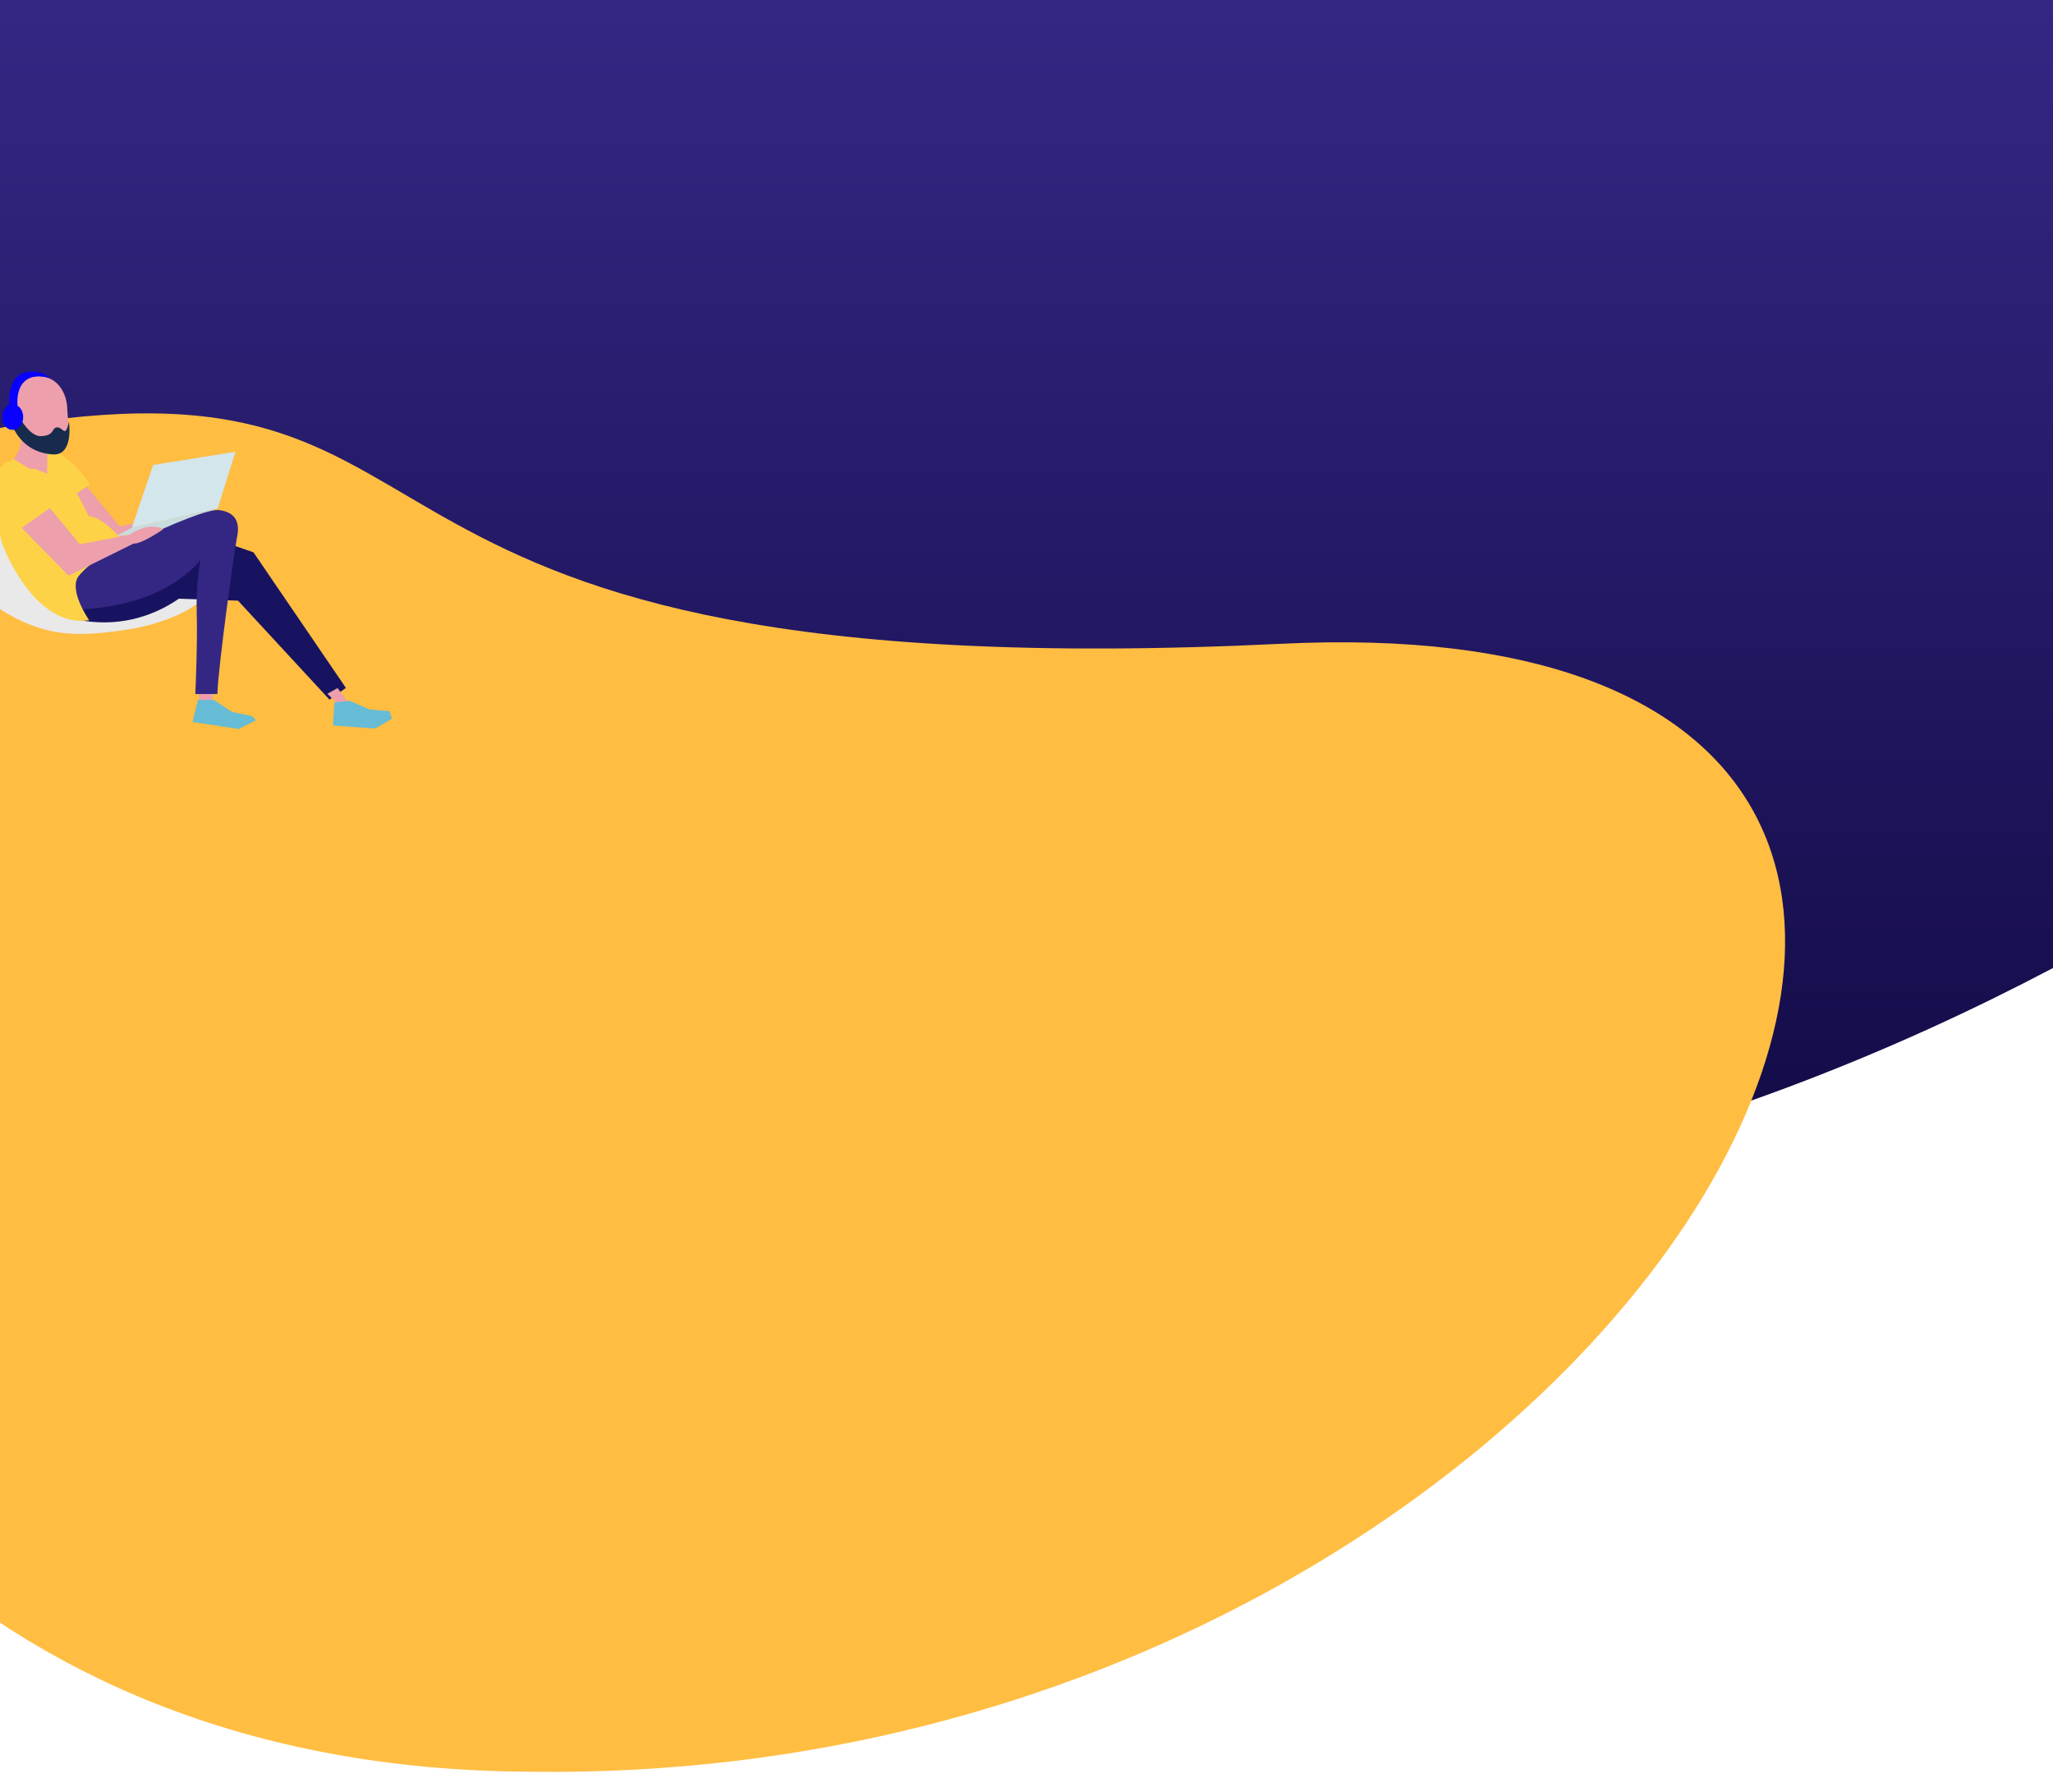 <?xml version="1.0" encoding="UTF-8"?>
<svg width="1440px" height="1257px" viewBox="0 0 1440 1257" version="1.1" xmlns="http://www.w3.org/2000/svg" xmlns:xlink="http://www.w3.org/1999/xlink">
    <title>bg-hero-dominios-xxl</title>
    <defs>
        <linearGradient x1="50%" y1="0%" x2="50%" y2="100%" id="linearGradient-1">
            <stop stop-color="#342784" offset="0%"></stop>
            <stop stop-color="#110943" offset="100%"></stop>
        </linearGradient>
        <polygon id="path-2" points="0.403 0.401 33.96 0.401 33.96 41.636 0.403 41.636"></polygon>
        <polygon id="path-4" points="0.722 0.626 39.933 0.626 39.933 47.965 0.722 47.965"></polygon>
    </defs>
    <g id="bg-hero-dominios-xxl" stroke="none" stroke-width="1" fill="none" fill-rule="evenodd">
        <path d="M0,0 L1440,0 L1440,678.921 C1212.103,798.974 972.041,859 719.815,859 C467.588,859 227.65,798.974 0,678.921 L0,0 Z" id="Rectangle" fill="url(#linearGradient-1)" fill-rule="nonzero"></path>
        <g id="Group" transform="translate(-282, 210)">
            <path d="M1201.021,269.793 C1909.945,284.98 1400.861,1087.462 620.234,1022.229 C217.451,992.672 57.402,700.958 35.624,517.693 C16.843,359.655 97.314,74.514 327.67,54.678 C674.718,24.793 492.096,254.606 1201.021,269.793 Z" id="Path-32" fill="#FFBD42" fill-rule="nonzero" transform="translate(786, 539) rotate(-4) translate(-786, -539) "></path>
            <g id="Group-2" transform="translate(257, 50)">
                <path d="M112.519,160.453 C98.455,143.242 80.802,122.365 59.558,97.822 C27.693,61.008 -27.748,86.706 16.422,161.31 C53.599,188.335 79.037,186.534 112.519,181.857 C146.001,177.18 183.313,158.741 168.426,143.33 C158.501,133.057 139.865,138.764 112.519,160.453 Z" id="Path-6" fill="#E9E9E9" fill-rule="nonzero" style="mix-blend-mode: multiply;"></path>
                <g id="Group-37" transform="translate(160.684, 125.641) scale(-1, 1) translate(-160.684, -125.641) translate(21.368, 0)">
                    <polygon id="Fill-1" fill="#ED9FAB" points="179.087 106.703 191.152 109.177 215.509 79.487 223.932 87.36 214.143 106.703 192.518 117.949 178.632 109.852"></polygon>
                    <g id="Group-36">
                        <path d="M129.444,141.527 C129.444,141.527 163.003,186.602 221.899,174.428 L224.202,167.519 L129.773,127.379 L129.444,141.527 Z" id="Fill-2" fill="#181360"></path>
                        <polygon id="Fill-4" fill="#181360" points="32.383 222.464 43.898 230.69 108.058 161.267 168.267 159.293 143.921 111.257 97.199 127.379"></polygon>
                        <polygon id="Fill-6" fill="#D2E6EC" points="167.607 66.13 182.548 110.218 122.293 96.502 109.802 56.822"></polygon>
                        <polygon id="Fill-8" fill="#C9DCDF" points="122.293 96.502 182.548 110.218 194.061 116.097 184.264 115.117 160.504 111.197"></polygon>
                        <polygon id="Fill-10" fill="#ED9FAB" points="125.151 222.745 126.613 237.928 134.48 237.197 136.127 222.013"></polygon>
                        <polygon id="Fill-12" fill="#ED9FAB" points="38.256 222.562 28.926 235.184 34.78 236.831 45.39 226.586"></polygon>
                        <polygon id="Fill-14" fill="#66BCD5" points="95.515 245.245 107.588 251.282 139.968 246.343 136.126 230.794 124.785 230.976 112.528 239.209 98.076 242.319"></polygon>
                        <polygon id="Fill-16" fill="#66BCD5" points="0 244.055 11.959 250.965 41.459 248.839 40.395 232.628 29.499 231.565 15.68 237.677 1.861 238.74"></polygon>
                        <path d="M122.534,226.741 L137.998,226.741 C137.998,226.741 136.353,190.879 137.011,170.151 C137.669,149.423 134.379,132.643 134.379,132.643 C134.379,132.643 158.068,166.532 224.202,167.519 L225.846,142.514 C225.846,142.514 136.353,95.465 120.888,97.768 C105.425,100.071 107.728,112.245 109.044,118.496 C110.36,124.747 121.876,206.342 122.534,226.741" id="Fill-18" fill="#342784"></path>
                        <path d="M212.451,175.006 C212.451,175.006 227.396,153.599 219.721,143.905 C212.047,134.211 189.024,119.267 189.024,119.267 C189.024,119.267 201.545,103.111 212.855,101.899 C212.855,101.899 229.819,65.547 241.533,58.277 C253.246,51.007 266.171,59.892 268.595,65.951 C271.018,72.01 277.076,81.704 276.673,89.782 C276.269,97.86 276.269,111.997 273.845,120.075 C271.422,128.153 249.207,180.66 212.451,175.006" id="Fill-20" fill="#FDD246"></path>
                        <path d="M221.337,86.147 L211.643,79.684 C211.643,79.684 229.819,52.623 245.976,55.045 C262.132,57.47 221.337,86.147 221.337,86.147" id="Fill-22" fill="#FDD246"></path>
                        <path d="M241.711,54.03 L241.957,72.261 L250.58,68.812 L254.028,68.812 L265.607,61.914 C265.607,61.914 259.941,56.247 260.188,47.625 C260.188,47.625 266.1,41.959 266.592,36.539 C267.085,31.119 265.607,5.498 250.087,4.02 C234.566,2.542 228.407,16.338 227.914,25.207 C227.421,34.075 226.682,41.712 226.929,45.654 C227.175,49.596 241.711,54.03 241.711,54.03" id="Fill-24" fill="#ED9FAB"></path>
                        <path d="M226.682,35.8 C226.682,35.8 222.987,59.696 238.015,58.711 C253.043,57.726 260.927,48.857 264.868,41.713 C268.81,34.568 265.607,24.468 265.607,24.468 C265.607,24.468 256.492,46.147 246.391,45.901 C236.29,45.654 239,39.742 234.812,39.742 C230.624,39.742 229.146,47.625 226.682,35.8" id="Fill-26" fill="#172B4D"></path>
                        <g id="Group-30" transform="translate(239.461, 0)">
                            <mask id="mask-3" fill="white">
                                <use xlink:href="#path-2"></use>
                            </mask>
                            <g id="Clip-29"></g>
                            <path d="M29.101,24.056 C29.64,15.391 27.505,4.076 18.283,1.222 C7.996,-1.962 0.403,5.141 0.403,5.141 C24.302,-1.276 23.611,20.293 23.255,24.518 C20.886,26.023 19.263,29.062 19.263,32.574 C19.263,37.579 22.553,41.636 26.612,41.636 C30.67,41.636 33.96,37.579 33.96,32.574 C33.96,28.648 31.932,25.316 29.101,24.056" id="Fill-28" fill="#0900FF" mask="url(#mask-3)"></path>
                        </g>
                        <path d="M242.069,93.808 L219.045,121.73 L184.263,115.117 C184.263,115.117 171.037,105.319 160.504,111.198 C160.504,111.198 175.69,121.73 181.324,121.24 L226.882,143.774 L261.419,108.503 L242.069,93.808 Z" id="Fill-31" fill="#ED9FAB"></path>
                        <g id="Group-35" transform="translate(237.983, 62.821)">
                            <mask id="mask-5" fill="white">
                                <use xlink:href="#path-4"></use>
                            </mask>
                            <g id="Clip-34"></g>
                            <path d="M0.722,32.616 L22.533,47.965 C22.533,47.965 37.478,33.02 39.498,22.518 C41.517,12.017 36.267,-0.504 28.996,0.707 C21.725,1.919 0.722,32.616 0.722,32.616" id="Fill-33" fill="#FDD246" mask="url(#mask-5)"></path>
                        </g>
                    </g>
                </g>
            </g>
        </g>
    </g>
</svg>